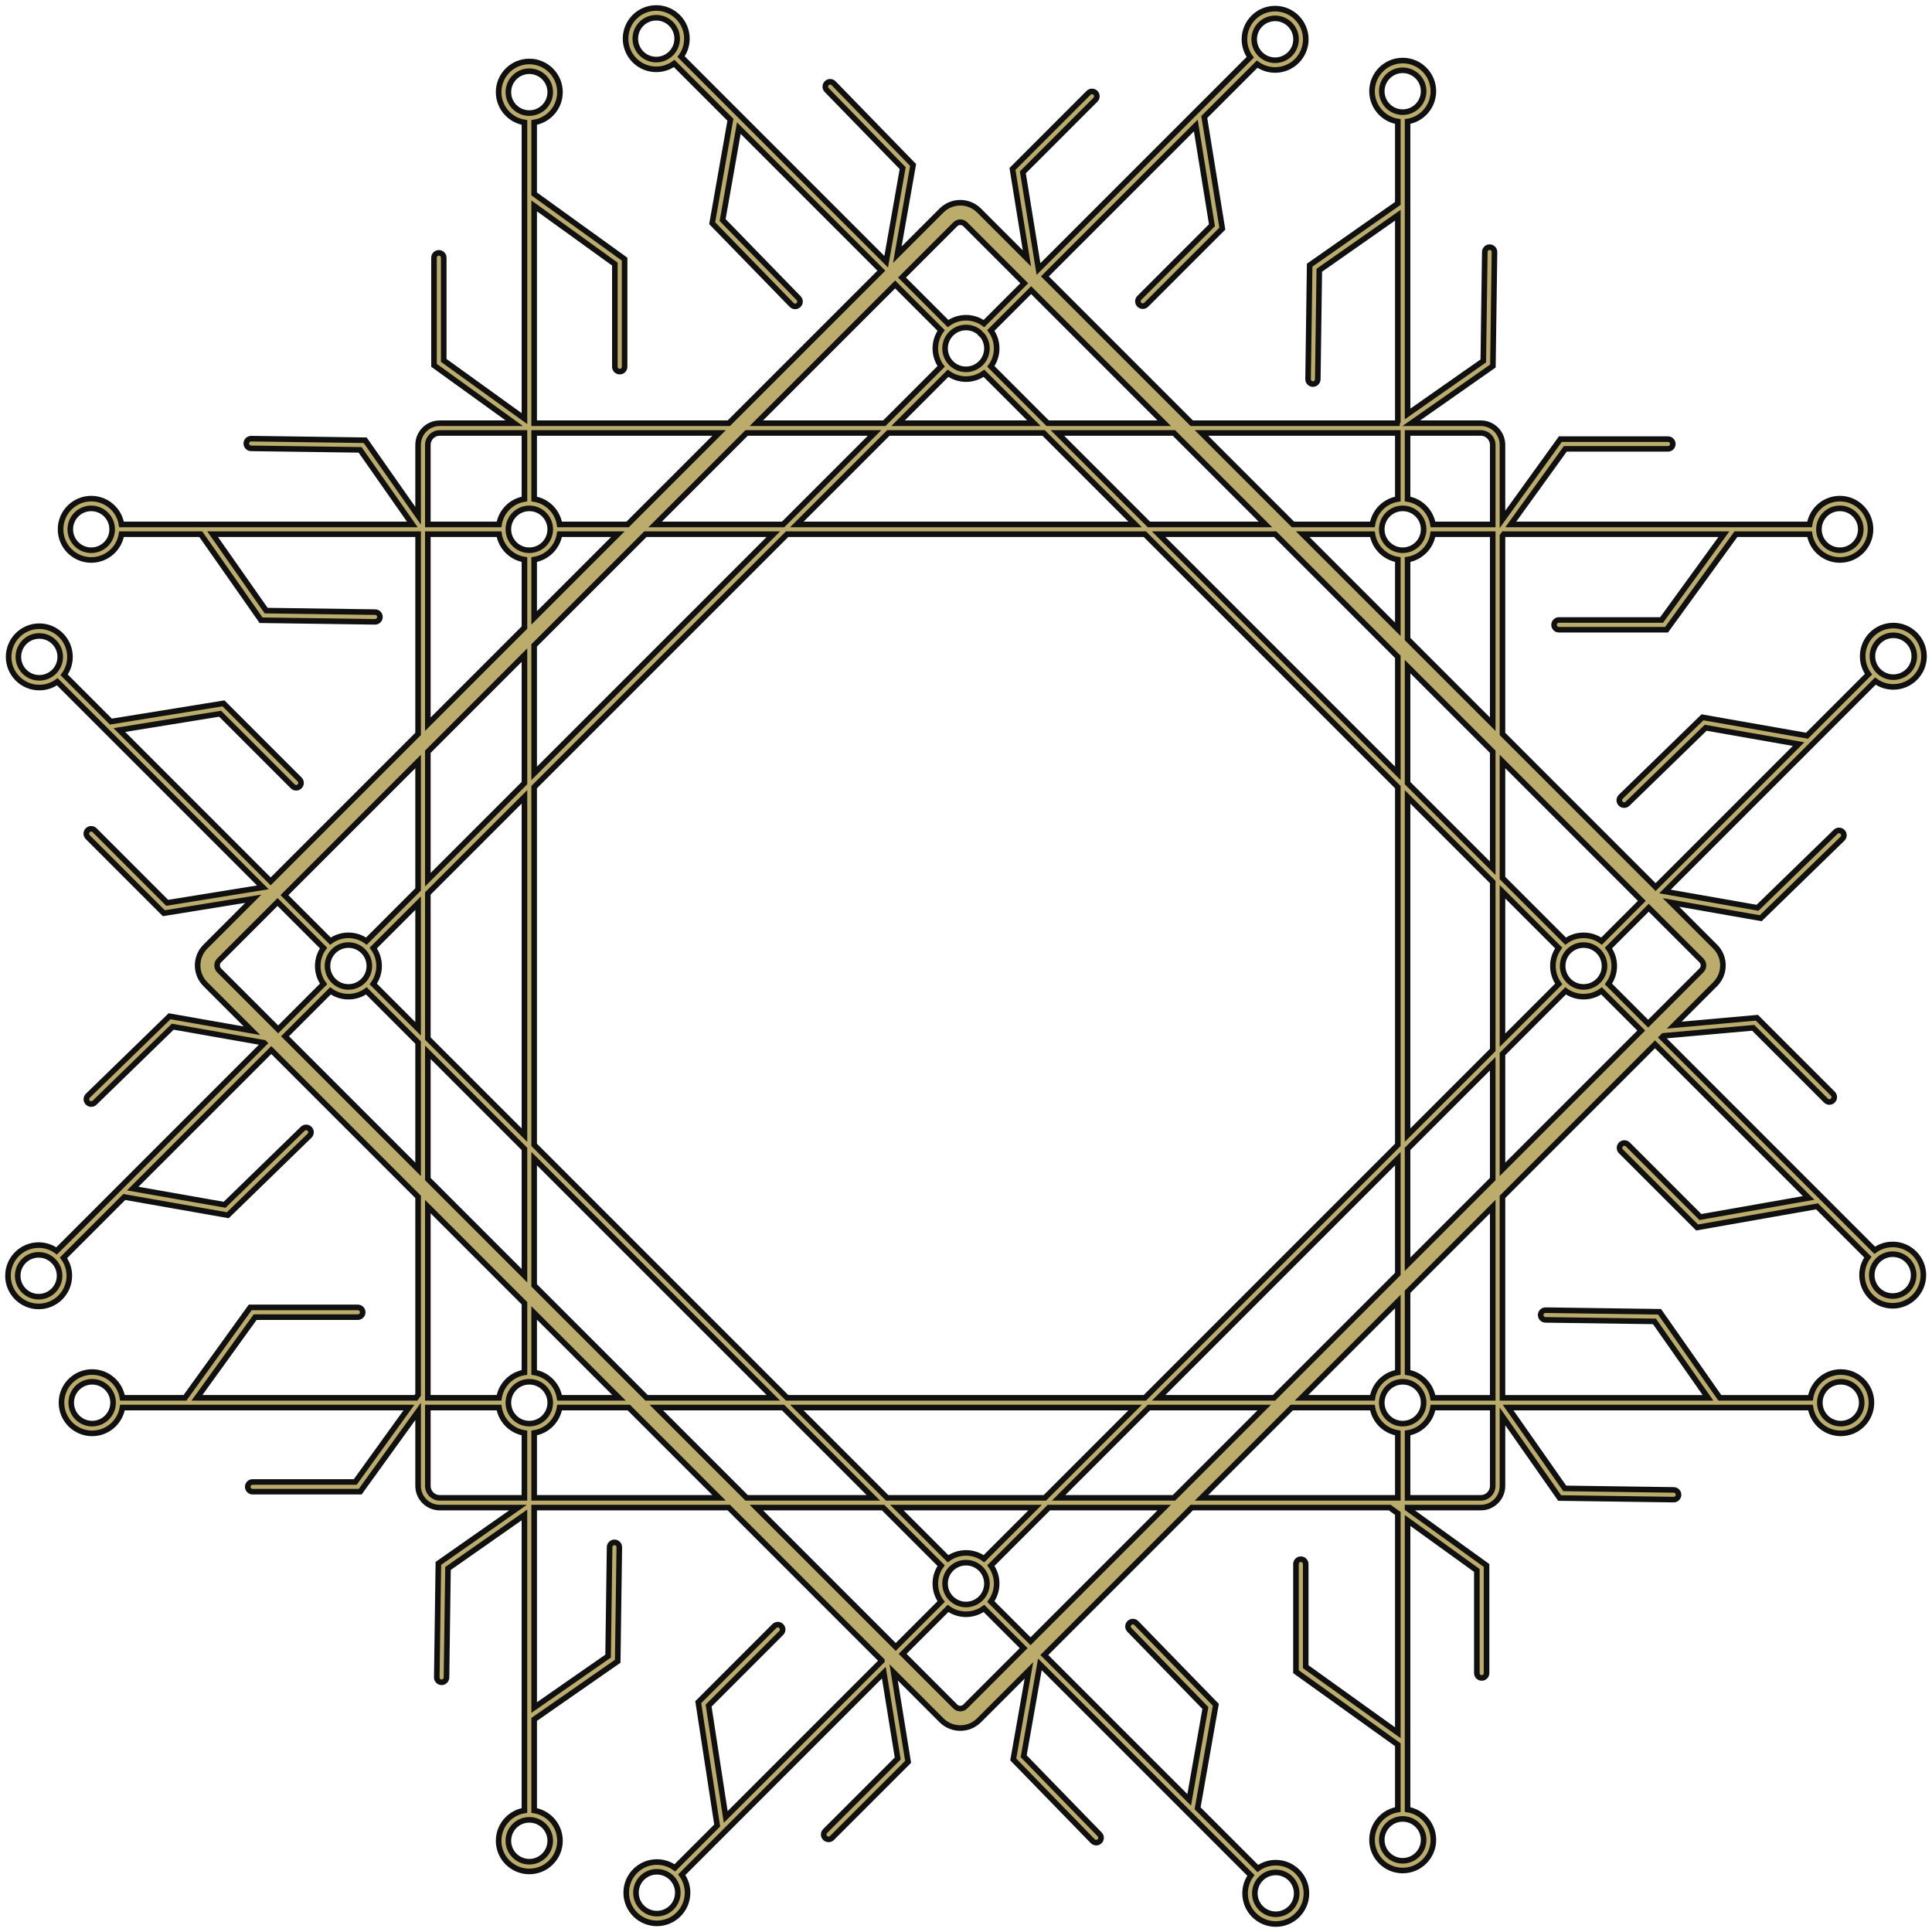 <svg width="242" height="242" viewBox="0 0 242 242" fill="none" xmlns="http://www.w3.org/2000/svg">
<path d="M55.08 53.012H64.416L54.363 45.76V32.28C54.363 31.944 54.636 31.671 54.973 31.671C55.309 31.671 55.582 31.944 55.582 32.28V45.142L65.692 52.435L65.692 24.612C65.692 24.602 65.692 24.592 65.692 24.582V15.336C64.875 15.206 64.143 14.818 63.584 14.258C62.888 13.563 62.458 12.603 62.458 11.542C62.458 10.481 62.888 9.521 63.584 8.826C64.279 8.131 65.239 7.701 66.3 7.701C67.361 7.701 68.321 8.131 69.016 8.826C69.711 9.521 70.141 10.481 70.141 11.542C70.141 12.603 69.711 13.563 69.016 14.258C68.456 14.818 67.725 15.206 66.907 15.336V24.287L78.237 32.459V45.939C78.237 46.276 77.964 46.549 77.627 46.549C77.29 46.549 77.017 46.276 77.017 45.939V33.078L66.907 25.785L66.907 53.012H91.291L110.4 33.904L92.543 16.047L90.515 27.559L100.035 37.347C100.269 37.588 100.263 37.973 100.023 38.207C99.782 38.441 99.397 38.436 99.163 38.195L89.207 27.959L91.49 14.995L84.45 7.955C83.818 8.413 83.04 8.683 82.199 8.683C81.138 8.683 80.178 8.253 79.483 7.558C78.788 6.863 78.358 5.902 78.358 4.841C78.358 3.781 78.788 2.82 79.483 2.125C80.178 1.43 81.138 1 82.199 1C83.26 1 84.22 1.43 84.915 2.125C85.611 2.82 86.041 3.781 86.041 4.841C86.041 5.682 85.77 6.46 85.312 7.092L111.003 32.783L113.068 21.064L103.548 11.277C103.314 11.036 103.319 10.651 103.56 10.417C103.8 10.183 104.185 10.188 104.419 10.429L114.375 20.665L112.395 31.909L117.938 26.366C118.584 25.72 119.435 25.396 120.284 25.396C121.134 25.396 121.984 25.72 122.63 26.366L128.634 32.37L126.82 21.163L136.352 11.63C136.59 11.393 136.976 11.393 137.214 11.63C137.452 11.869 137.452 12.255 137.214 12.493L128.12 21.587L130.081 33.699L156.606 7.174C156.148 6.541 155.878 5.763 155.878 4.923C155.878 3.862 156.308 2.902 157.003 2.207C157.698 1.511 158.659 1.081 159.719 1.081C160.78 1.081 161.741 1.511 162.436 2.207C163.131 2.902 163.561 3.862 163.561 4.923C163.561 5.984 163.131 6.944 162.436 7.639C161.741 8.334 160.78 8.764 159.719 8.764C158.879 8.764 158.101 8.494 157.469 8.036L150.845 14.66L153.107 28.638L143.575 38.17C143.337 38.408 142.951 38.408 142.713 38.17C142.475 37.932 142.475 37.546 142.713 37.308L151.807 28.213L149.785 15.72L130.885 34.62L149.277 53.012H175.007C175.018 52.928 175.046 52.846 175.09 52.772V26.962L165.253 33.853L165.064 47.507C165.06 47.842 164.784 48.111 164.449 48.107C164.114 48.103 163.845 47.828 163.849 47.492L164.047 33.215L175.09 25.48L175.09 25.48V15.22C174.274 15.09 173.543 14.703 172.984 14.143C172.289 13.448 171.859 12.488 171.859 11.427C171.859 10.366 172.289 9.406 172.984 8.711C173.679 8.016 174.639 7.586 175.7 7.586C176.761 7.586 177.721 8.016 178.416 8.711C179.112 9.406 179.542 10.366 179.542 11.427C179.542 12.488 179.112 13.448 178.416 14.143C177.857 14.703 177.126 15.09 176.31 15.22V51.855L185.794 45.212L185.984 31.559C185.988 31.223 186.263 30.955 186.598 30.959C186.934 30.962 187.202 31.238 187.198 31.573L187 45.85L176.775 53.012H185.489C186.234 53.012 186.911 53.317 187.402 53.807C187.893 54.298 188.197 54.975 188.197 55.721V65.057L195.447 55.006L208.929 55.006C209.264 55.006 209.536 55.278 209.536 55.614C209.536 55.949 209.264 56.221 208.929 56.221L196.069 56.221L189.239 65.69H226.665C226.795 64.874 227.182 64.143 227.742 63.584C228.437 62.888 229.397 62.458 230.458 62.458C231.519 62.458 232.479 62.888 233.174 63.584C233.869 64.279 234.299 65.239 234.299 66.3C234.299 67.361 233.869 68.321 233.174 69.016C232.479 69.711 231.519 70.141 230.458 70.141C229.397 70.141 228.437 69.711 227.742 69.016C227.182 68.457 226.795 67.726 226.665 66.91H217.44L208.751 78.878H195.27C194.933 78.878 194.66 78.605 194.66 78.268C194.66 77.931 194.933 77.658 195.27 77.658H208.131L215.935 66.91H188.359L188.197 67.134V91.933L207.38 111.115L225.289 93.206L213.65 91.156L203.862 100.676C203.622 100.91 203.237 100.904 203.003 100.664C202.768 100.423 202.774 100.038 203.014 99.804L213.251 89.848L226.342 92.154L234.045 84.45C233.587 83.817 233.317 83.04 233.317 82.199C233.317 81.138 233.747 80.178 234.442 79.483C235.137 78.788 236.098 78.358 237.159 78.358C238.219 78.358 239.18 78.788 239.875 79.483C240.57 80.178 241 81.138 241 82.199C241 83.26 240.57 84.22 239.875 84.915C239.18 85.611 238.219 86.041 237.159 86.041C236.318 86.041 235.54 85.77 234.908 85.312L208.553 111.667L220.145 113.709L229.933 104.189C230.173 103.955 230.558 103.96 230.793 104.201C231.027 104.441 231.021 104.826 230.781 105.06L220.544 115.016L209.3 113.036L214.843 118.579C215.49 119.225 215.813 120.076 215.813 120.925C215.813 121.775 215.49 122.625 214.843 123.271L209.708 128.407L220.066 127.481L229.579 136.993C229.817 137.231 229.817 137.617 229.579 137.855C229.341 138.094 228.955 138.094 228.717 137.855L219.603 128.742L208.369 129.746L208.167 129.947L234.826 156.606C235.459 156.148 236.237 155.878 237.077 155.878C238.138 155.878 239.098 156.308 239.794 157.003C240.489 157.698 240.919 158.659 240.919 159.719C240.919 160.78 240.489 161.741 239.794 162.436C239.098 163.131 238.138 163.561 237.077 163.561C236.016 163.561 235.056 163.131 234.361 162.436C233.666 161.741 233.236 160.78 233.236 159.719C233.236 158.879 233.506 158.101 233.964 157.469L227.602 151.106L212.577 153.753L203.039 144.216C202.801 143.978 202.801 143.592 203.039 143.354C203.277 143.116 203.664 143.116 203.902 143.354L212.991 152.443L226.55 150.054L207.305 130.81L188.197 149.918V175.093L213.945 175.093L207.236 165.516L193.583 165.326C193.247 165.322 192.979 165.047 192.982 164.712C192.986 164.376 193.262 164.107 193.597 164.111L207.874 164.31L215.427 175.093H226.779C226.909 174.275 227.297 173.544 227.857 172.984C228.552 172.289 229.512 171.859 230.573 171.859C231.634 171.859 232.594 172.289 233.289 172.984C233.984 173.679 234.414 174.639 234.414 175.7C234.414 176.761 233.984 177.721 233.289 178.416C232.594 179.112 231.634 179.542 230.573 179.542C229.512 179.542 228.552 179.112 227.857 178.416C227.297 177.857 226.909 177.125 226.779 176.308L188.903 176.308L195.997 186.435L209.651 186.625C209.986 186.629 210.255 186.904 210.251 187.239C210.247 187.575 209.972 187.843 209.636 187.839L195.359 187.641L188.197 177.416V186.13C188.197 186.875 187.893 187.552 187.402 188.043C186.911 188.534 186.234 188.838 185.489 188.838H176.31V188.952L186.203 196.088L186.203 209.57C186.203 209.905 185.931 210.177 185.596 210.177C185.26 210.177 184.988 209.905 184.988 209.57L184.988 196.71L176.31 190.45V226.665C177.126 226.795 177.857 227.182 178.416 227.742C179.112 228.437 179.542 229.397 179.542 230.458C179.542 231.519 179.112 232.479 178.416 233.174C177.721 233.869 176.761 234.299 175.7 234.299C174.639 234.299 173.679 233.869 172.984 233.174C172.289 232.479 171.859 231.519 171.859 230.458C171.859 229.397 172.289 228.437 172.984 227.742C173.543 227.182 174.274 226.795 175.09 226.665V218.541L162.332 209.395V195.911C162.332 195.574 162.605 195.301 162.941 195.301C163.278 195.301 163.551 195.574 163.551 195.911V208.769L175.09 217.041V189.57L174.075 188.838H149.277L130.81 207.305L148.957 225.453L150.985 213.941L141.465 204.153C141.231 203.912 141.237 203.527 141.477 203.293C141.718 203.059 142.103 203.064 142.337 203.305L152.293 213.541L150.009 226.505L157.55 234.045C158.183 233.587 158.96 233.317 159.801 233.317C160.862 233.317 161.822 233.747 162.517 234.442C163.212 235.137 163.642 236.098 163.642 237.159C163.642 238.219 163.212 239.18 162.517 239.875C161.822 240.57 160.862 241 159.801 241C158.74 241 157.78 240.57 157.085 239.875C156.389 239.18 155.959 238.219 155.959 237.159C155.959 236.318 156.23 235.54 156.688 234.908L130.254 208.474L128.226 219.986L137.746 229.774C137.98 230.015 137.975 230.4 137.734 230.634C137.494 230.868 137.109 230.863 136.874 230.622L126.918 220.386L128.883 209.232L122.63 215.484C121.984 216.131 121.134 216.454 120.284 216.454C119.435 216.454 118.584 216.131 117.938 215.484L111.934 209.48L113.748 220.688L104.216 230.22C103.978 230.458 103.592 230.458 103.354 230.22C103.116 229.982 103.116 229.596 103.354 229.358L112.448 220.263L110.708 209.512L85.394 234.826C85.852 235.459 86.122 236.236 86.122 237.077C86.122 238.138 85.692 239.098 84.997 239.793C84.302 240.489 83.341 240.919 82.281 240.919C81.22 240.919 80.259 240.489 79.564 239.793C78.869 239.098 78.439 238.138 78.439 237.077C78.439 236.016 78.869 235.056 79.564 234.361C80.259 233.666 81.22 233.236 82.281 233.236C83.121 233.236 83.899 233.506 84.531 233.964L89.833 228.662L87.462 213.212L96.993 203.68C97.231 203.442 97.617 203.442 97.855 203.68C98.093 203.918 98.093 204.305 97.855 204.543L88.76 213.638L90.902 227.593L110.467 208.028L110.465 208.011L91.291 188.838H66.909V213.887L76.169 207.445L76.358 193.795C76.362 193.46 76.637 193.191 76.973 193.195C77.308 193.199 77.577 193.474 77.573 193.809L77.375 208.09L66.909 215.371V226.78C67.726 226.91 68.457 227.297 69.016 227.857C69.711 228.552 70.141 229.512 70.141 230.573C70.141 231.634 69.711 232.594 69.016 233.289C68.321 233.984 67.361 234.414 66.3 234.414C65.239 234.414 64.279 233.984 63.584 233.289C62.888 232.594 62.458 231.634 62.458 230.573C62.458 229.512 62.888 228.552 63.584 227.857C64.143 227.297 64.874 226.91 65.69 226.78V189.761L56.115 196.467L55.926 210.121C55.922 210.456 55.647 210.725 55.311 210.721C54.976 210.717 54.707 210.442 54.711 210.106L54.909 195.829L64.89 188.838H55.08C54.334 188.838 53.657 188.534 53.166 188.043C52.676 187.552 52.371 186.875 52.371 186.13V176.793L45.121 186.844L31.639 186.844C31.304 186.844 31.032 186.572 31.032 186.237C31.032 185.901 31.304 185.629 31.639 185.629L44.499 185.629L51.222 176.31H15.335C15.205 177.126 14.818 177.857 14.258 178.416C13.563 179.112 12.603 179.542 11.542 179.542C10.482 179.542 9.521 179.112 8.826 178.416C8.131 177.721 7.701 176.761 7.701 175.7C7.701 174.639 8.131 173.679 8.826 172.984C9.521 172.289 10.482 171.859 11.542 171.859C12.603 171.859 13.563 172.289 14.258 172.984C14.818 173.543 15.205 174.274 15.335 175.09H23.172L31.343 163.763H44.822C45.159 163.763 45.432 164.036 45.432 164.373C45.432 164.71 45.159 164.983 44.822 164.983H31.961L24.67 175.09H52.101L52.371 174.716V149.918L33.979 131.526L16.623 148.881L28.135 150.909L37.923 141.389C38.164 141.155 38.549 141.16 38.783 141.401C39.017 141.642 39.012 142.027 38.771 142.261L28.535 152.217L15.571 149.933L7.955 157.55C8.413 158.182 8.683 158.96 8.683 159.801C8.683 160.862 8.253 161.822 7.558 162.517C6.863 163.212 5.902 163.642 4.841 163.642C3.781 163.642 2.82 163.212 2.125 162.517C1.43 161.822 1 160.862 1 159.801C1 158.74 1.43 157.78 2.125 157.085C2.82 156.389 3.781 155.959 4.841 155.959C5.682 155.959 6.46 156.23 7.092 156.688L33.117 130.663L33.068 130.614L21.639 128.601L11.851 138.121C11.61 138.355 11.225 138.35 10.991 138.109C10.757 137.868 10.762 137.483 11.003 137.249L21.239 127.293L31.566 129.112L25.725 123.271C25.079 122.625 24.755 121.775 24.755 120.925C24.755 120.076 25.079 119.225 25.725 118.579L31.729 112.575L20.521 114.389L10.989 104.857C10.751 104.619 10.751 104.233 10.989 103.995C11.228 103.757 11.614 103.757 11.852 103.995L20.946 113.089L32.929 111.149L7.174 85.394C6.541 85.852 5.764 86.122 4.923 86.122C3.862 86.122 2.902 85.692 2.207 84.997C1.511 84.302 1.081 83.341 1.081 82.281C1.081 81.22 1.511 80.259 2.207 79.564C2.902 78.869 3.862 78.439 4.923 78.439C5.984 78.439 6.944 78.869 7.639 79.564C8.334 80.259 8.764 81.22 8.764 82.281C8.764 83.121 8.494 83.899 8.036 84.531L13.89 90.386L13.902 90.384L27.997 88.102L37.529 97.634C37.767 97.872 37.767 98.258 37.529 98.496C37.291 98.734 36.905 98.734 36.667 98.496L27.573 89.402L14.95 91.445L33.904 110.4L52.371 91.933V66.91H26.631L33.338 76.484L46.991 76.674C47.327 76.678 47.595 76.953 47.591 77.288C47.587 77.624 47.312 77.892 46.977 77.889L32.7 77.69L25.148 66.91H15.22C15.09 67.726 14.703 68.457 14.143 69.016C13.448 69.711 12.488 70.141 11.427 70.141C10.366 70.141 9.406 69.711 8.711 69.016C8.016 68.321 7.586 67.361 7.586 66.3C7.586 65.239 8.016 64.279 8.711 63.584C9.406 62.888 10.366 62.458 11.427 62.458C12.488 62.458 13.448 62.888 14.143 63.584C14.703 64.143 15.09 64.874 15.22 65.69H51.648L45.106 56.349L31.452 56.16C31.117 56.156 30.848 55.881 30.852 55.545C30.856 55.21 31.131 54.941 31.467 54.945L45.744 55.143L52.371 64.605V55.721C52.371 54.975 52.676 54.298 53.166 53.807C53.657 53.317 54.334 53.012 55.08 53.012ZM43.642 117.159C44.483 117.159 45.261 117.429 45.893 117.887L52.371 111.409V95.382L35.629 112.124L41.391 117.887C42.024 117.429 42.802 117.159 43.642 117.159ZM46.755 118.749C47.214 119.382 47.484 120.159 47.484 121C47.484 121.841 47.214 122.618 46.755 123.251L52.371 128.867V113.133L46.755 118.749ZM45.893 124.113C45.261 124.571 44.483 124.841 43.642 124.841C42.802 124.841 42.024 124.571 41.391 124.113L35.703 129.801L52.371 146.469V130.591L45.893 124.113ZM40.529 123.251C40.071 122.618 39.801 121.841 39.801 121C39.801 120.159 40.071 119.382 40.529 118.749L34.766 112.986L27.449 120.303C27.279 120.473 27.194 120.699 27.194 120.925C27.194 121.152 27.279 121.377 27.449 121.547L34.841 128.939L40.529 123.251ZM45.496 119.146C45.022 118.671 44.366 118.378 43.642 118.378C42.918 118.378 42.263 118.671 41.788 119.146C41.314 119.62 41.02 120.276 41.02 121C41.02 121.724 41.314 122.38 41.788 122.854C42.263 123.328 42.918 123.622 43.642 123.622C44.344 123.622 44.982 123.346 45.453 122.896C45.466 122.881 45.479 122.866 45.494 122.851C45.508 122.837 45.523 122.823 45.539 122.811C45.988 122.34 46.264 121.702 46.264 121C46.264 120.276 45.971 119.62 45.496 119.146ZM66.907 171.907C67.725 172.036 68.456 172.424 69.016 172.984C69.575 173.543 69.963 174.274 70.093 175.09H77.544L66.907 164.454V171.907ZM70.093 176.31C69.963 177.126 69.575 177.857 69.016 178.416C68.457 178.976 67.726 179.363 66.909 179.493V187.619H90.072L78.763 176.31H70.093ZM65.69 179.493C64.874 179.363 64.143 178.976 63.584 178.416C63.024 177.857 62.637 177.126 62.507 176.31H53.591V186.13C53.591 186.538 53.758 186.911 54.029 187.181C54.299 187.451 54.671 187.619 55.08 187.619H65.69V179.493ZM62.507 175.09C62.637 174.274 63.024 173.543 63.584 172.984C64.143 172.424 64.875 172.036 65.692 171.907V163.239L53.591 151.137V175.09H62.507ZM68.154 173.846C67.679 173.372 67.024 173.078 66.3 173.078C65.576 173.078 64.92 173.372 64.446 173.846C63.971 174.321 63.678 174.976 63.678 175.7C63.678 176.424 63.971 177.08 64.446 177.554C64.906 178.014 65.535 178.304 66.233 178.321C66.255 178.319 66.277 178.318 66.3 178.318C66.323 178.318 66.345 178.319 66.367 178.321C67.064 178.304 67.694 178.014 68.154 177.554C68.628 177.08 68.922 176.424 68.922 175.7C68.922 174.976 68.628 174.321 68.154 173.846ZM121 194.516C121.841 194.516 122.618 194.786 123.251 195.245L129.657 188.838H112.343L118.749 195.245C119.382 194.786 120.159 194.516 121 194.516ZM124.113 196.107C124.571 196.739 124.841 197.517 124.841 198.358C124.841 199.198 124.571 199.976 124.113 200.609L129.085 205.581L145.828 188.838H131.382L124.113 196.107ZM123.251 201.471C122.618 201.929 121.841 202.199 121 202.199C120.159 202.199 119.382 201.929 118.749 201.471L113.061 207.159L119.662 213.76C119.832 213.93 120.058 214.015 120.284 214.015C120.511 214.015 120.736 213.93 120.906 213.76L128.223 206.443L123.251 201.471ZM117.887 200.609C117.429 199.976 117.159 199.198 117.159 198.358C117.159 197.517 117.429 196.739 117.887 196.107L110.618 188.838H94.74L112.199 206.297L117.887 200.609ZM122.805 196.456C122.335 196.01 121.7 195.736 121 195.736C120.276 195.736 119.62 196.029 119.146 196.504C118.671 196.978 118.378 197.634 118.378 198.358C118.378 199.082 118.671 199.737 119.146 200.212C119.62 200.686 120.276 200.98 121 200.98C121.724 200.98 122.38 200.686 122.854 200.212C123.328 199.737 123.622 199.082 123.622 198.358C123.622 197.658 123.348 197.022 122.901 196.552C122.884 196.538 122.867 196.523 122.851 196.507C122.834 196.491 122.819 196.474 122.805 196.456ZM176.31 171.907C177.126 172.037 177.857 172.425 178.416 172.984C178.976 173.544 179.364 174.275 179.494 175.093H186.978V151.137L176.31 161.805V171.907ZM179.494 176.308C179.364 177.125 178.976 177.857 178.416 178.416C177.857 178.976 177.126 179.363 176.31 179.493V187.619H185.489C185.897 187.619 186.27 187.451 186.54 187.181C186.81 186.911 186.978 186.538 186.978 186.13V176.308H179.494ZM175.09 179.493C174.274 179.363 173.543 178.976 172.984 178.416C172.425 177.857 172.037 177.126 171.907 176.31H161.805L150.496 187.619H175.09V179.493ZM171.907 175.09C172.037 174.274 172.425 173.543 172.984 172.984C173.543 172.425 174.274 172.037 175.09 171.907V163.024L163.024 175.09H171.907ZM177.554 173.846C177.08 173.372 176.424 173.078 175.7 173.078C174.976 173.078 174.321 173.372 173.846 173.846C173.372 174.321 173.078 174.976 173.078 175.7C173.078 176.424 173.372 177.08 173.846 177.554C174.321 178.029 174.976 178.322 175.7 178.322C176.424 178.322 177.08 178.029 177.554 177.554C178.029 177.08 178.322 176.424 178.322 175.7C178.322 174.976 178.029 174.321 177.554 173.846ZM198.358 117.159C199.198 117.159 199.976 117.429 200.609 117.887L205.656 112.84L188.197 95.382V109.977L196.107 117.887C196.739 117.429 197.517 117.159 198.358 117.159ZM201.471 118.749C201.929 119.382 202.199 120.159 202.199 121C202.199 121.841 201.929 122.618 201.471 123.251L206.443 128.223L213.119 121.547C213.289 121.377 213.374 121.152 213.374 120.925C213.374 120.699 213.289 120.473 213.119 120.303L206.518 113.702L201.471 118.749ZM200.609 124.113C199.976 124.571 199.198 124.841 198.358 124.841C197.517 124.841 196.739 124.571 196.107 124.113L188.197 132.023V146.469L205.581 129.085L200.609 124.113ZM195.245 123.251C194.786 122.618 194.516 121.841 194.516 121C194.516 120.159 194.786 119.382 195.245 118.749L188.197 111.702V130.298L195.245 123.251ZM200.212 119.146C199.737 118.671 199.082 118.378 198.358 118.378C197.634 118.378 196.978 118.671 196.504 119.146C196.029 119.62 195.736 120.276 195.736 121C195.736 121.724 196.029 122.38 196.504 122.854C196.978 123.328 197.634 123.622 198.358 123.622C199.082 123.622 199.737 123.328 200.212 122.854C200.686 122.38 200.98 121.724 200.98 121C200.98 120.276 200.686 119.62 200.212 119.146ZM176.31 62.507C177.126 62.637 177.857 63.024 178.416 63.584C178.976 64.143 179.363 64.874 179.493 65.69H186.978V55.721C186.978 55.312 186.81 54.94 186.54 54.67C186.27 54.399 185.897 54.232 185.489 54.232H176.31V62.507ZM179.493 66.91C179.363 67.726 178.976 68.457 178.416 69.016C177.857 69.575 177.126 69.963 176.31 70.093V80.045L186.978 90.713V66.91H179.493ZM175.09 70.093C174.274 69.963 173.543 69.575 172.984 69.016C172.425 68.457 172.037 67.726 171.907 66.91H163.174L175.09 78.826V70.093ZM171.907 65.69C172.037 64.874 172.425 64.143 172.984 63.584C173.543 63.024 174.274 62.637 175.09 62.507V54.232H150.496L161.955 65.69H171.907ZM177.554 64.446C177.08 63.971 176.424 63.678 175.7 63.678C174.976 63.678 174.321 63.971 173.846 64.446C173.372 64.92 173.078 65.576 173.078 66.3C173.078 67.024 173.372 67.679 173.846 68.154C174.321 68.628 174.976 68.922 175.7 68.922C176.424 68.922 177.08 68.628 177.554 68.154C178.029 67.679 178.322 67.024 178.322 66.3C178.322 65.576 178.029 64.92 177.554 64.446ZM121 39.801C121.841 39.801 122.618 40.071 123.251 40.529L128.298 35.482L120.906 28.09C120.736 27.92 120.511 27.835 120.284 27.835C120.058 27.835 119.832 27.92 119.662 28.09L112.986 34.766L118.749 40.529C119.382 40.071 120.159 39.801 121 39.801ZM124.113 41.391C124.571 42.024 124.841 42.802 124.841 43.642C124.841 44.483 124.571 45.261 124.113 45.893L131.232 53.012H145.828L129.16 36.344L124.113 41.391ZM123.251 46.755C122.618 47.214 121.841 47.484 121 47.484C120.159 47.484 119.382 47.214 118.749 46.755L112.492 53.012H129.508L123.251 46.755ZM117.887 45.893C117.429 45.261 117.159 44.483 117.159 43.642C117.159 42.802 117.429 42.024 117.887 41.391L112.124 35.629L94.74 53.012H110.768L117.887 45.893ZM122.708 41.653C122.249 41.259 121.653 41.02 121 41.02C120.276 41.02 119.62 41.314 119.146 41.788C118.672 42.263 118.378 42.918 118.378 43.642C118.378 44.366 118.672 45.022 119.146 45.496C119.62 45.971 120.276 46.264 121 46.264C121.701 46.264 122.338 45.989 122.809 45.54C122.822 45.524 122.836 45.508 122.851 45.493C122.866 45.478 122.882 45.464 122.898 45.451C123.347 44.981 123.622 44.344 123.622 43.642C123.622 42.99 123.384 42.393 122.989 41.934C122.93 41.905 122.874 41.866 122.825 41.817C122.776 41.768 122.737 41.712 122.708 41.653ZM66.907 62.506C67.725 62.636 68.456 63.024 69.016 63.584C69.575 64.143 69.963 64.874 70.093 65.69H78.614L90.072 54.232H66.907L66.907 62.506ZM70.093 66.91C69.963 67.726 69.575 68.457 69.016 69.016C68.456 69.576 67.725 69.963 66.907 70.093V77.397L77.394 66.91H70.093ZM65.692 70.093C64.875 69.963 64.143 69.576 63.584 69.016C63.024 68.457 62.637 67.726 62.507 66.91H53.591V90.713L65.692 78.611V70.093ZM62.507 65.69C62.637 64.874 63.024 64.143 63.584 63.584C64.143 63.024 64.875 62.636 65.692 62.506L65.692 54.232H55.08C54.671 54.232 54.299 54.399 54.029 54.67C53.758 54.94 53.591 55.312 53.591 55.721V65.69H62.507ZM68.154 64.446C67.679 63.971 67.024 63.678 66.3 63.678C65.576 63.678 64.92 63.971 64.446 64.446C63.971 64.92 63.678 65.576 63.678 66.3C63.678 67.024 63.971 67.679 64.446 68.154C64.902 68.61 65.525 68.898 66.215 68.92C66.243 68.916 66.271 68.915 66.3 68.915C66.329 68.915 66.357 68.916 66.385 68.92C67.075 68.898 67.698 68.61 68.154 68.154C68.628 67.679 68.922 67.024 68.922 66.3C68.922 65.576 68.628 64.92 68.154 64.446ZM84.053 2.987C83.579 2.513 82.923 2.22 82.199 2.22C81.475 2.22 80.82 2.513 80.345 2.987C79.871 3.462 79.577 4.117 79.577 4.841C79.577 5.565 79.871 6.221 80.345 6.695C80.82 7.17 81.475 7.463 82.199 7.463C82.923 7.463 83.579 7.17 84.053 6.695C84.528 6.221 84.821 5.565 84.821 4.841C84.821 4.117 84.528 3.462 84.053 2.987ZM68.154 9.688C67.679 9.214 67.024 8.92 66.3 8.92C65.576 8.92 64.92 9.214 64.446 9.688C63.971 10.163 63.678 10.818 63.678 11.542C63.678 12.266 63.971 12.922 64.446 13.396C64.92 13.871 65.576 14.164 66.3 14.164C67.024 14.164 67.679 13.871 68.154 13.396C68.628 12.922 68.922 12.266 68.922 11.542C68.922 10.818 68.628 10.163 68.154 9.688ZM14.048 66.369C14.046 66.347 14.044 66.323 14.044 66.3C14.044 66.276 14.046 66.253 14.048 66.23C14.03 65.534 13.74 64.905 13.281 64.446C12.807 63.971 12.151 63.678 11.427 63.678C10.703 63.678 10.048 63.971 9.573 64.446C9.099 64.92 8.805 65.576 8.805 66.3C8.805 67.024 9.099 67.679 9.573 68.154C10.048 68.628 10.703 68.922 11.427 68.922C12.151 68.922 12.807 68.628 13.281 68.154C13.74 67.695 14.03 67.066 14.048 66.369ZM6.777 80.427C6.302 79.952 5.647 79.659 4.923 79.659C4.199 79.659 3.543 79.952 3.069 80.427C2.594 80.901 2.301 81.556 2.301 82.281C2.301 83.004 2.594 83.66 3.069 84.135C3.543 84.609 4.199 84.903 4.923 84.903C5.647 84.903 6.302 84.609 6.777 84.135C7.251 83.66 7.545 83.004 7.545 82.281C7.545 81.556 7.251 80.901 6.777 80.427ZM6.789 158.046C6.751 158.022 6.715 157.993 6.682 157.96C6.649 157.927 6.621 157.891 6.597 157.853C6.132 157.434 5.516 157.179 4.841 157.179C4.117 157.179 3.462 157.472 2.987 157.947C2.513 158.421 2.22 159.077 2.22 159.801C2.22 160.525 2.513 161.18 2.987 161.655C3.462 162.129 4.117 162.423 4.841 162.423C5.565 162.423 6.221 162.129 6.695 161.655C7.17 161.18 7.463 160.525 7.463 159.801C7.463 159.126 7.208 158.51 6.789 158.046ZM13.396 173.846C12.922 173.372 12.266 173.078 11.542 173.078C10.818 173.078 10.163 173.372 9.688 173.846C9.214 174.321 8.92 174.976 8.92 175.7C8.92 176.424 9.214 177.08 9.688 177.554C10.163 178.029 10.818 178.322 11.542 178.322C12.266 178.322 12.922 178.029 13.396 177.554C13.871 177.08 14.164 176.424 14.164 175.7C14.164 174.976 13.871 174.321 13.396 173.846ZM68.154 228.719C67.679 228.244 67.024 227.951 66.3 227.951C65.576 227.951 64.92 228.244 64.446 228.719C63.971 229.193 63.678 229.849 63.678 230.573C63.678 231.297 63.971 231.952 64.446 232.427C64.92 232.901 65.576 233.195 66.3 233.195C67.024 233.195 67.679 232.901 68.154 232.427C68.628 231.952 68.922 231.297 68.922 230.573C68.922 229.849 68.628 229.193 68.154 228.719ZM84.135 235.223C83.66 234.749 83.004 234.455 82.281 234.455C81.556 234.455 80.901 234.749 80.427 235.223C79.952 235.698 79.659 236.353 79.659 237.077C79.659 237.801 79.952 238.457 80.427 238.931C80.901 239.406 81.556 239.699 82.281 239.699C83.004 239.699 83.66 239.406 84.135 238.931C84.609 238.457 84.903 237.801 84.903 237.077C84.903 236.353 84.609 235.698 84.135 235.223ZM161.655 235.305C161.18 234.83 160.525 234.537 159.801 234.537C159.077 234.537 158.421 234.83 157.947 235.305C157.472 235.779 157.179 236.435 157.179 237.159C157.179 237.883 157.472 238.538 157.947 239.013C158.421 239.487 159.077 239.781 159.801 239.781C160.525 239.781 161.18 239.487 161.655 239.013C162.129 238.538 162.423 237.883 162.423 237.159C162.423 236.435 162.129 235.779 161.655 235.305ZM177.554 228.604C177.08 228.129 176.424 227.836 175.7 227.836C174.976 227.836 174.321 228.129 173.846 228.604C173.372 229.078 173.078 229.734 173.078 230.458C173.078 231.182 173.372 231.837 173.846 232.312C174.321 232.786 174.976 233.08 175.7 233.08C176.424 233.08 177.08 232.786 177.554 232.312C178.029 231.837 178.322 231.182 178.322 230.458C178.322 229.734 178.029 229.078 177.554 228.604ZM232.427 173.846C231.952 173.372 231.297 173.078 230.573 173.078C229.849 173.078 229.193 173.372 228.719 173.846C228.244 174.321 227.951 174.976 227.951 175.7C227.951 176.424 228.244 177.08 228.719 177.554C229.193 178.029 229.849 178.322 230.573 178.322C231.297 178.322 231.952 178.029 232.427 177.554C232.901 177.08 233.195 176.424 233.195 175.7C233.195 174.976 232.901 174.321 232.427 173.846ZM238.931 157.865C238.457 157.391 237.801 157.098 237.077 157.098C236.353 157.098 235.698 157.391 235.223 157.865C234.749 158.34 234.455 158.995 234.455 159.719C234.455 160.444 234.749 161.099 235.223 161.574C235.698 162.048 236.353 162.341 237.077 162.341C237.801 162.341 238.457 162.048 238.931 161.574C239.406 161.099 239.699 160.444 239.699 159.719C239.699 158.995 239.406 158.34 238.931 157.865ZM239.013 80.345C238.538 79.871 237.883 79.577 237.159 79.577C236.435 79.577 235.779 79.871 235.305 80.345C234.83 80.82 234.537 81.475 234.537 82.199C234.537 82.923 234.83 83.579 235.305 84.053C235.779 84.528 236.435 84.821 237.159 84.821C237.883 84.821 238.538 84.528 239.013 84.053C239.487 83.579 239.781 82.923 239.781 82.199C239.781 81.475 239.487 80.82 239.013 80.345ZM232.312 64.446C231.837 63.971 231.182 63.678 230.458 63.678C229.734 63.678 229.078 63.971 228.604 64.446C228.129 64.92 227.836 65.576 227.836 66.3C227.836 67.024 228.129 67.679 228.604 68.154C229.078 68.628 229.734 68.922 230.458 68.922C231.182 68.922 231.837 68.628 232.312 68.154C232.786 67.679 233.08 67.024 233.08 66.3C233.08 65.576 232.786 64.92 232.312 64.446ZM177.554 9.573C177.08 9.099 176.424 8.805 175.7 8.805C174.976 8.805 174.321 9.099 173.846 9.573C173.372 10.048 173.078 10.703 173.078 11.427C173.078 12.151 173.372 12.807 173.846 13.281C174.321 13.756 174.976 14.049 175.7 14.049C176.424 14.049 177.08 13.756 177.554 13.281C178.029 12.807 178.322 12.151 178.322 11.427C178.322 10.703 178.029 10.048 177.554 9.573ZM161.574 3.069C161.099 2.594 160.444 2.301 159.719 2.301C158.995 2.301 158.34 2.594 157.865 3.069C157.391 3.543 157.098 4.199 157.098 4.923C157.098 5.647 157.391 6.302 157.865 6.777C158.34 7.251 158.995 7.545 159.719 7.545C160.444 7.545 161.099 7.251 161.574 6.777C162.048 6.302 162.341 5.647 162.341 4.923C162.341 4.199 162.048 3.543 161.574 3.069ZM130.877 187.619L142.186 176.31H99.814L111.123 187.619H130.877ZM143.405 175.09L175.09 143.405V98.595L143.405 66.91H98.595L66.907 98.597L66.907 143.403L98.595 175.09H143.405ZM176.31 142.186L186.978 131.518V110.482L176.31 99.814V142.186ZM186.978 133.242L176.31 143.91V158.356L186.978 147.688V133.242ZM175.09 145.13L145.13 175.09H159.576L175.09 159.576V145.13ZM143.91 176.31L132.601 187.619H147.047L158.356 176.31H143.91ZM53.591 110.189L65.692 98.088V82.06L53.591 94.162V110.189ZM66.907 96.873L96.871 66.91H80.843L66.907 80.846V96.873ZM98.09 65.69L109.548 54.232H93.521L82.063 65.69H98.09ZM111.273 54.232L99.814 65.69H142.186L130.727 54.232H111.273ZM65.692 99.812L53.591 111.914V130.086L65.692 142.188L65.692 99.812ZM66.907 145.127V161.005L80.993 175.09H96.871L66.907 145.127ZM65.692 159.79V143.912L53.591 131.811V147.688L65.692 159.79ZM176.31 83.494V98.09L186.978 108.758V94.162L176.31 83.494ZM175.09 96.87V82.275L159.725 66.91H145.13L175.09 96.87ZM98.09 176.31H82.212L93.521 187.619H109.399L98.09 176.31ZM143.91 65.69H158.506L147.047 54.232H132.452L143.91 65.69Z" fill="#BBAC6C" stroke="#101010" stroke-width="0.7"/>
</svg>
